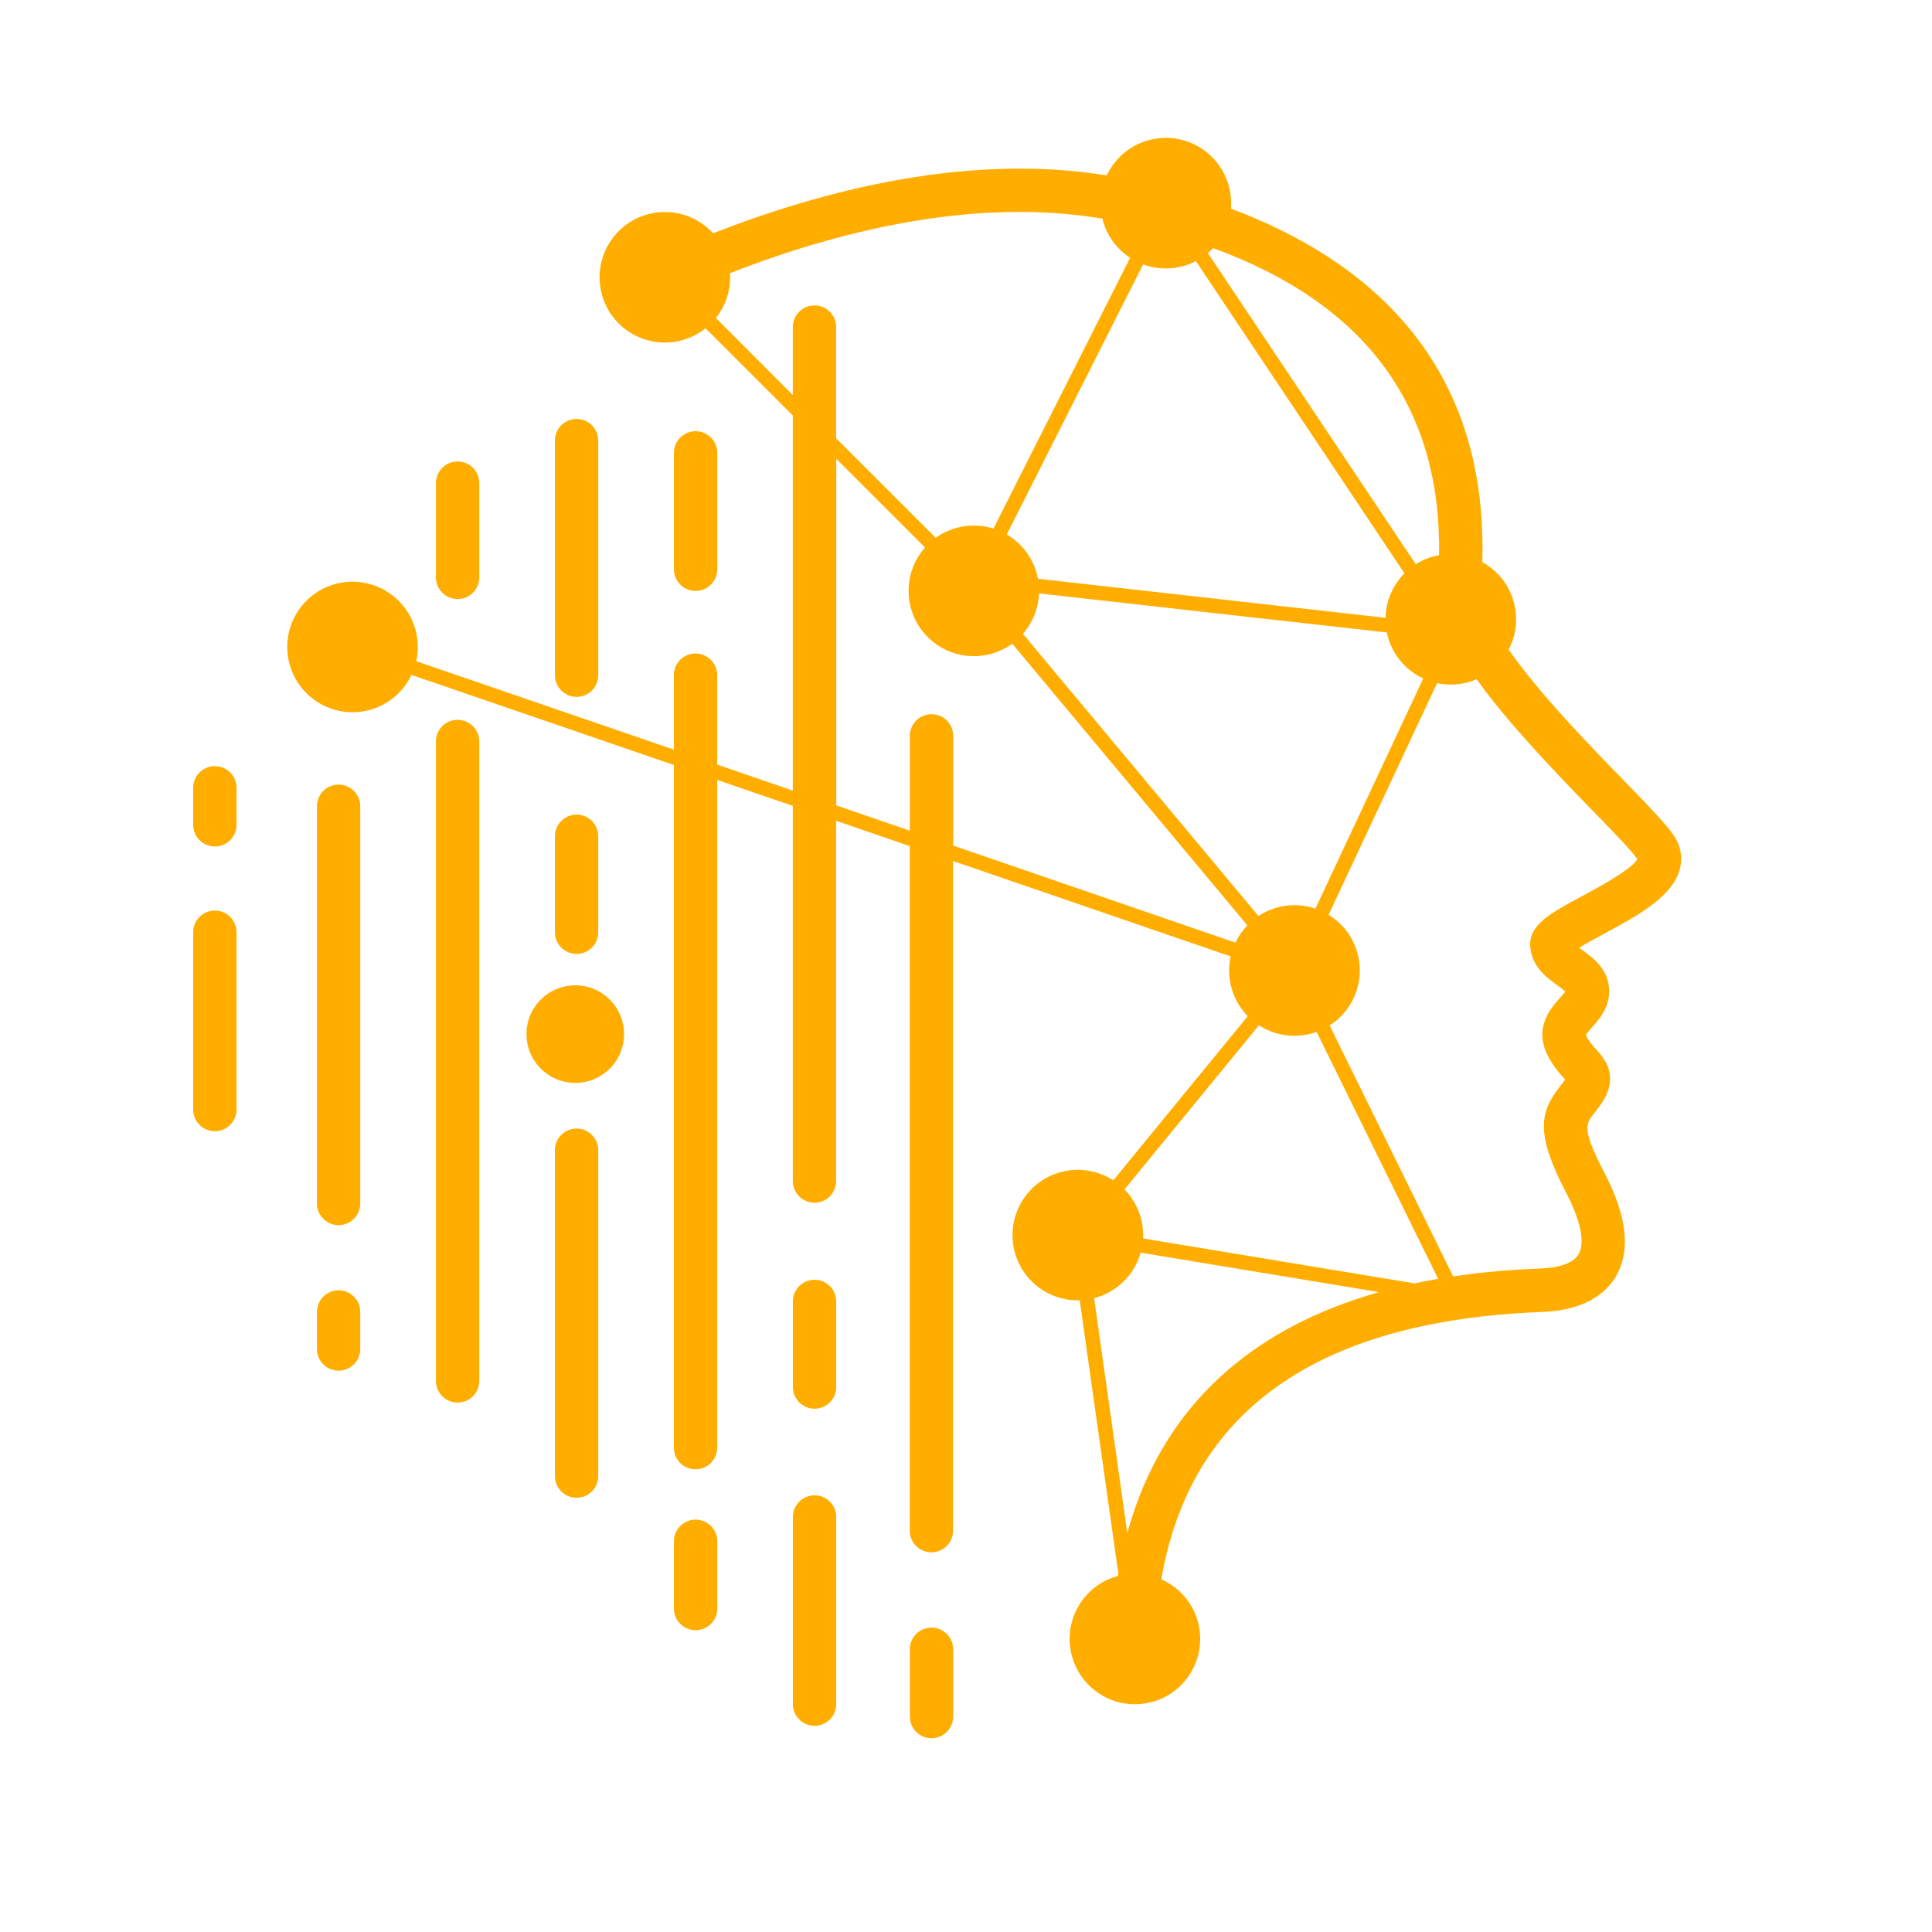 <svg xmlns="http://www.w3.org/2000/svg" xmlns:xlink="http://www.w3.org/1999/xlink" width="500" zoomAndPan="magnify" viewBox="0 0 375 375" height="500" preserveAspectRatio="xMidYMid meet" version="1.2"><defs><clipPath id="3dbcd53340"><path d="M 176 315 L 186 315 L 186 337.773 L 176 337.773 Z M 176 315 "/></clipPath><clipPath id="0b9932bf54"><path d="M 37.5 148 L 46 148 L 46 165 L 37.5 165 Z M 37.5 148 "/></clipPath><clipPath id="cacb87fe6e"><path d="M 37.5 176 L 46 176 L 46 220 L 37.5 220 Z M 37.5 176 "/></clipPath></defs><g id="2a6b02b13a"><rect x="0" width="375" y="0" height="375" style="fill:#ffffff;fill-opacity:1;stroke:none;"/><rect x="0" width="375" y="0" height="375" style="fill:#ffffff;fill-opacity:1;stroke:none;"/><path style=" stroke:none;fill-rule:nonzero;fill:#ffae00;fill-opacity:1;" d="M 324.809 162.051 C 323.137 159.664 319.516 155.941 314.926 151.23 C 308.633 144.762 298.863 134.734 292.828 126.09 C 294.039 123.789 294.547 121.105 294.137 118.348 C 293.531 114.277 291.059 110.938 287.707 109.098 C 288.895 69.93 265.086 50.281 238.918 40.496 C 238.992 39.547 238.969 38.566 238.82 37.578 C 237.793 30.652 231.352 25.879 224.438 26.895 C 220.07 27.535 216.57 30.332 214.816 34.043 C 187.809 29.676 159.746 36.922 138.414 45.285 C 135.668 42.277 131.523 40.645 127.195 41.289 C 120.27 42.316 115.496 48.758 116.512 55.672 C 117.539 62.598 123.98 67.371 130.895 66.355 C 133.195 66.012 135.262 65.07 136.953 63.723 L 153.883 80.652 L 153.883 153.457 L 139.207 148.41 L 139.207 131.047 C 139.207 128.723 137.324 126.844 135 126.844 C 132.676 126.844 130.797 128.723 130.797 131.047 L 130.797 145.504 L 80.797 128.34 C 81.129 126.867 81.191 125.309 80.957 123.727 C 79.93 116.801 73.488 112.027 66.574 113.043 C 59.648 114.066 54.875 120.512 55.891 127.426 C 56.914 134.348 63.359 139.125 70.273 138.109 C 74.625 137.465 78.125 134.684 79.867 131 L 130.797 148.484 L 130.797 280.984 C 130.797 283.309 132.676 285.188 135 285.188 C 137.324 285.188 139.207 283.309 139.207 280.984 L 139.207 151.379 L 153.883 156.426 L 153.883 229.242 C 153.883 231.566 155.766 233.445 158.09 233.445 C 160.414 233.445 162.293 231.566 162.293 229.242 L 162.293 159.316 L 176.578 164.227 L 176.578 297.098 C 176.578 299.422 178.457 301.301 180.781 301.301 C 183.109 301.301 184.988 299.422 184.988 297.098 L 184.988 167.121 L 238.871 185.637 C 238.535 187.105 238.473 188.664 238.707 190.246 C 239.117 192.992 240.379 195.406 242.184 197.246 L 216.09 229.105 C 213.594 227.484 210.523 226.73 207.348 227.199 C 200.422 228.227 195.648 234.668 196.66 241.582 C 197.613 248.012 203.227 252.59 209.574 252.391 L 217.066 305.422 C 217.043 305.582 217.016 305.73 216.992 305.891 C 210.859 307.535 206.801 313.547 207.754 319.977 C 208.781 326.902 215.223 331.676 222.137 330.66 C 229.051 329.648 233.836 323.191 232.824 316.277 C 232.168 311.812 229.25 308.238 225.414 306.547 C 230.98 274.035 255.43 256.598 298.195 254.703 C 298.824 254.68 299.379 254.656 299.852 254.629 C 308.273 254.172 312.031 250.574 313.715 247.629 C 316.535 242.695 315.777 236.031 311.5 227.805 C 306.988 219.137 307.789 218.137 309.375 216.145 C 309.82 215.574 310.289 214.992 310.746 214.324 C 314.469 208.91 311.438 205.52 309.82 203.703 C 309.09 202.887 308.395 202.109 307.852 200.98 C 307.84 200.945 307.828 200.922 307.816 200.883 C 308.012 200.535 308.594 199.883 308.988 199.438 C 310.336 197.914 312.391 195.629 312.34 192.289 C 312.281 188.156 309.211 185.918 307.172 184.449 C 306.973 184.301 306.738 184.125 306.504 183.953 C 307.828 183.137 309.684 182.148 311.18 181.332 C 317.883 177.734 324.793 173.996 326.105 168.496 C 326.625 166.23 326.18 164.02 324.809 162.051 Z M 274.559 249.102 L 221.867 240.383 C 221.902 239.555 221.867 238.715 221.742 237.859 C 221.332 235.113 220.07 232.703 218.266 230.859 L 244.359 199.004 C 246.859 200.625 249.926 201.379 253.105 200.906 C 253.957 200.785 254.773 200.574 255.551 200.289 L 279.148 248.223 C 277.59 248.484 276.059 248.781 274.559 249.102 Z M 249.406 175.828 C 247.5 176.113 245.77 176.805 244.262 177.793 L 198.543 123.023 C 200.41 120.883 201.559 118.125 201.672 115.18 L 269.18 122.762 C 270.008 126.805 272.719 130.047 276.254 131.691 L 255.328 176.359 C 253.488 175.742 251.473 175.531 249.406 175.828 Z M 228.148 51.973 C 229.57 51.762 230.918 51.32 232.129 50.688 L 272.605 111.285 C 270.367 113.535 269.008 116.617 268.934 119.918 L 201.473 112.336 C 200.766 108.602 198.48 105.535 195.414 103.742 L 221.879 51.32 C 223.809 52.035 225.945 52.297 228.148 51.973 Z M 279.32 107.75 C 277.664 108.047 276.145 108.664 274.797 109.516 L 234.453 49.129 C 234.812 48.82 235.16 48.5 235.48 48.164 C 265.074 58.973 279.793 78.934 279.32 107.75 Z M 138.945 61.719 C 140.852 59.332 141.902 56.266 141.691 53.023 C 162.07 45.062 188.723 38.184 213.977 42.438 C 214.754 45.656 216.734 48.324 219.355 50.043 L 192.828 102.605 C 191.047 102.035 189.117 101.863 187.152 102.145 C 185.074 102.457 183.195 103.246 181.609 104.383 L 162.293 85.078 L 162.293 63.488 C 162.293 61.164 160.414 59.281 158.09 59.281 C 155.766 59.281 153.883 61.164 153.883 63.488 L 153.883 76.684 Z M 185.012 164.129 L 185.012 142.832 C 185.012 140.508 183.133 138.629 180.809 138.629 C 178.48 138.629 176.602 140.508 176.602 142.832 L 176.602 161.234 L 162.32 156.324 L 162.32 89.051 L 179.547 106.277 C 177.148 108.984 175.922 112.684 176.492 116.543 C 177.52 123.465 183.961 128.242 190.875 127.227 C 192.977 126.918 194.879 126.102 196.477 124.938 L 242.109 179.613 C 241.172 180.602 240.391 181.727 239.797 182.965 Z M 218.812 297.555 L 212.367 251.973 C 216.82 250.832 220.207 247.383 221.406 243.141 L 267.672 250.797 C 237.398 259.379 224.066 278.363 218.812 297.555 Z M 307.172 173.887 C 300.852 177.289 296.672 179.539 297.02 183.793 C 297.328 187.676 300.27 189.801 302.227 191.211 C 302.73 191.582 303.449 192.102 303.809 192.461 C 303.562 192.832 303.055 193.402 302.695 193.797 C 301.086 195.602 297.734 199.363 300.285 204.617 C 301.348 206.809 302.621 208.23 303.547 209.27 C 303.621 209.355 303.711 209.453 303.797 209.551 C 303.461 210.035 303.117 210.469 302.793 210.875 C 298.801 215.91 298.031 220.102 304.055 231.652 C 306.812 236.945 307.668 241.238 306.418 243.426 C 305.254 245.465 301.965 246.047 299.406 246.195 C 298.961 246.219 298.43 246.246 297.824 246.27 C 292.195 246.516 286.953 247.023 282.055 247.754 L 258.086 199.039 C 262.156 196.43 264.555 191.609 263.801 186.512 C 263.23 182.641 260.969 179.453 257.879 177.559 L 278.938 132.594 C 280.387 132.902 281.906 132.965 283.453 132.742 C 284.566 132.582 285.629 132.273 286.617 131.84 C 292.207 139.68 300.309 148.285 308.891 157.105 C 312.91 161.223 316.387 164.797 317.809 166.738 C 316.758 168.73 310.336 172.18 307.172 173.887 Z M 307.172 173.887 "/><path style=" stroke:none;fill-rule:nonzero;fill:#ffae00;fill-opacity:1;" d="M 121.133 200.719 C 121.133 201.34 121.07 201.957 120.949 202.566 C 120.828 203.176 120.648 203.77 120.41 204.344 C 120.172 204.918 119.883 205.465 119.535 205.98 C 119.191 206.5 118.797 206.977 118.359 207.418 C 117.918 207.859 117.441 208.25 116.922 208.598 C 116.406 208.941 115.859 209.234 115.285 209.473 C 114.711 209.711 114.117 209.891 113.508 210.012 C 112.898 210.133 112.281 210.191 111.66 210.191 C 111.039 210.191 110.422 210.133 109.812 210.012 C 109.203 209.891 108.609 209.711 108.035 209.473 C 107.461 209.234 106.914 208.941 106.398 208.594 C 105.879 208.25 105.402 207.859 104.961 207.418 C 104.52 206.977 104.129 206.5 103.781 205.98 C 103.438 205.465 103.145 204.918 102.906 204.344 C 102.668 203.77 102.488 203.176 102.367 202.566 C 102.246 201.957 102.188 201.34 102.188 200.719 C 102.188 200.098 102.246 199.48 102.367 198.871 C 102.488 198.262 102.668 197.668 102.906 197.094 C 103.145 196.52 103.438 195.973 103.781 195.457 C 104.129 194.938 104.52 194.461 104.961 194.02 C 105.402 193.582 105.879 193.188 106.398 192.844 C 106.914 192.496 107.461 192.207 108.035 191.969 C 108.609 191.73 109.203 191.551 109.812 191.43 C 110.422 191.309 111.039 191.246 111.66 191.246 C 112.281 191.246 112.898 191.309 113.508 191.43 C 114.117 191.551 114.711 191.73 115.285 191.969 C 115.859 192.207 116.406 192.496 116.922 192.844 C 117.441 193.188 117.918 193.582 118.359 194.02 C 118.797 194.461 119.191 194.938 119.535 195.457 C 119.883 195.973 120.172 196.52 120.41 197.094 C 120.648 197.668 120.828 198.262 120.949 198.871 C 121.07 199.48 121.133 200.098 121.133 200.719 Z M 121.133 200.719 "/><path style=" stroke:none;fill-rule:nonzero;fill:#ffae00;fill-opacity:1;" d="M 135.012 114.699 C 137.336 114.699 139.219 112.82 139.219 110.492 L 139.219 87.898 C 139.219 85.574 137.336 83.695 135.012 83.695 C 132.688 83.695 130.809 85.574 130.809 87.898 L 130.809 110.492 C 130.809 112.82 132.688 114.699 135.012 114.699 Z M 135.012 114.699 "/><path style=" stroke:none;fill-rule:nonzero;fill:#ffae00;fill-opacity:1;" d="M 135.012 294.957 C 132.688 294.957 130.809 296.836 130.809 299.164 L 130.809 312.223 C 130.809 314.547 132.688 316.426 135.012 316.426 C 137.336 316.426 139.219 314.547 139.219 312.223 L 139.219 299.164 C 139.219 296.836 137.336 294.957 135.012 294.957 Z M 135.012 294.957 "/><g clip-rule="nonzero" clip-path="url(#3dbcd53340)"><path style=" stroke:none;fill-rule:nonzero;fill:#ffae00;fill-opacity:1;" d="M 180.809 315.918 C 178.48 315.918 176.602 317.801 176.602 320.125 L 176.602 333.184 C 176.602 335.508 178.48 337.391 180.809 337.391 C 183.133 337.391 185.012 335.508 185.012 333.184 L 185.012 320.125 C 185.012 317.812 183.133 315.918 180.809 315.918 Z M 180.809 315.918 "/></g><path style=" stroke:none;fill-rule:nonzero;fill:#ffae00;fill-opacity:1;" d="M 116.117 180.949 L 116.117 162.324 C 116.117 160 114.238 158.117 111.91 158.117 C 109.586 158.117 107.707 160 107.707 162.324 L 107.707 180.949 C 107.707 183.273 109.586 185.152 111.91 185.152 C 114.238 185.152 116.117 183.273 116.117 180.949 Z M 116.117 180.949 "/><path style=" stroke:none;fill-rule:nonzero;fill:#ffae00;fill-opacity:1;" d="M 111.91 135.266 C 114.238 135.266 116.117 133.387 116.117 131.059 L 116.117 85.523 C 116.117 83.199 114.238 81.32 111.91 81.32 C 109.586 81.32 107.707 83.199 107.707 85.523 L 107.707 131.059 C 107.707 133.371 109.586 135.266 111.91 135.266 Z M 111.91 135.266 "/><path style=" stroke:none;fill-rule:nonzero;fill:#ffae00;fill-opacity:1;" d="M 111.91 219.051 C 109.586 219.051 107.707 220.93 107.707 223.254 L 107.707 286.512 C 107.707 288.836 109.586 290.715 111.91 290.715 C 114.238 290.715 116.117 288.836 116.117 286.512 L 116.117 223.254 C 116.117 220.941 114.238 219.051 111.91 219.051 Z M 111.91 219.051 "/><path style=" stroke:none;fill-rule:nonzero;fill:#ffae00;fill-opacity:1;" d="M 88.824 116.281 C 91.148 116.281 93.027 114.402 93.027 112.078 L 93.027 93.773 C 93.027 91.449 91.148 89.57 88.824 89.57 C 86.496 89.57 84.617 91.449 84.617 93.773 L 84.617 112.078 C 84.617 114.402 86.496 116.281 88.824 116.281 Z M 88.824 116.281 "/><path style=" stroke:none;fill-rule:nonzero;fill:#ffae00;fill-opacity:1;" d="M 65.723 250.449 C 63.395 250.449 61.516 252.328 61.516 254.656 L 61.516 261.84 C 61.516 264.164 63.395 266.043 65.723 266.043 C 68.047 266.043 69.926 264.164 69.926 261.84 L 69.926 254.656 C 69.926 252.328 68.047 250.449 65.723 250.449 Z M 65.723 250.449 "/><g clip-rule="nonzero" clip-path="url(#0b9932bf54)"><path style=" stroke:none;fill-rule:nonzero;fill:#ffae00;fill-opacity:1;" d="M 41.703 148.707 C 39.379 148.707 37.5 150.586 37.5 152.914 L 37.5 160.098 C 37.5 162.422 39.379 164.301 41.703 164.301 C 44.031 164.301 45.91 162.422 45.91 160.098 L 45.91 152.914 C 45.91 150.586 44.031 148.707 41.703 148.707 Z M 41.703 148.707 "/></g><path style=" stroke:none;fill-rule:nonzero;fill:#ffae00;fill-opacity:1;" d="M 88.824 139.715 C 86.496 139.715 84.617 141.598 84.617 143.922 L 84.617 268.035 C 84.617 270.359 86.496 272.238 88.824 272.238 C 91.148 272.238 93.027 270.359 93.027 268.035 L 93.027 143.922 C 93.027 141.598 91.148 139.715 88.824 139.715 Z M 88.824 139.715 "/><path style=" stroke:none;fill-rule:nonzero;fill:#ffae00;fill-opacity:1;" d="M 65.723 152.293 C 63.395 152.293 61.516 154.172 61.516 156.5 L 61.516 233.594 C 61.516 235.918 63.395 237.797 65.723 237.797 C 68.047 237.797 69.926 235.918 69.926 233.594 L 69.926 156.5 C 69.926 154.188 68.047 152.293 65.723 152.293 Z M 65.723 152.293 "/><g clip-rule="nonzero" clip-path="url(#cacb87fe6e)"><path style=" stroke:none;fill-rule:nonzero;fill:#ffae00;fill-opacity:1;" d="M 41.703 176.742 C 39.379 176.742 37.5 178.621 37.5 180.949 L 37.5 215.363 C 37.5 217.691 39.379 219.57 41.703 219.57 C 44.031 219.57 45.91 217.691 45.91 215.363 L 45.91 180.949 C 45.91 178.621 44.031 176.742 41.703 176.742 Z M 41.703 176.742 "/></g><path style=" stroke:none;fill-rule:nonzero;fill:#ffae00;fill-opacity:1;" d="M 158.102 290.246 C 155.777 290.246 153.898 292.125 153.898 294.449 L 153.898 330.773 C 153.898 333.098 155.777 334.977 158.102 334.977 C 160.426 334.977 162.305 333.098 162.305 330.773 L 162.305 294.449 C 162.305 292.125 160.426 290.246 158.102 290.246 Z M 158.102 290.246 "/><path style=" stroke:none;fill-rule:nonzero;fill:#ffae00;fill-opacity:1;" d="M 158.102 248.398 C 155.777 248.398 153.898 250.277 153.898 252.602 L 153.898 269.223 C 153.898 271.547 155.777 273.426 158.102 273.426 C 160.426 273.426 162.305 271.547 162.305 269.223 L 162.305 252.602 C 162.305 250.277 160.426 248.398 158.102 248.398 Z M 158.102 248.398 "/></g></svg>